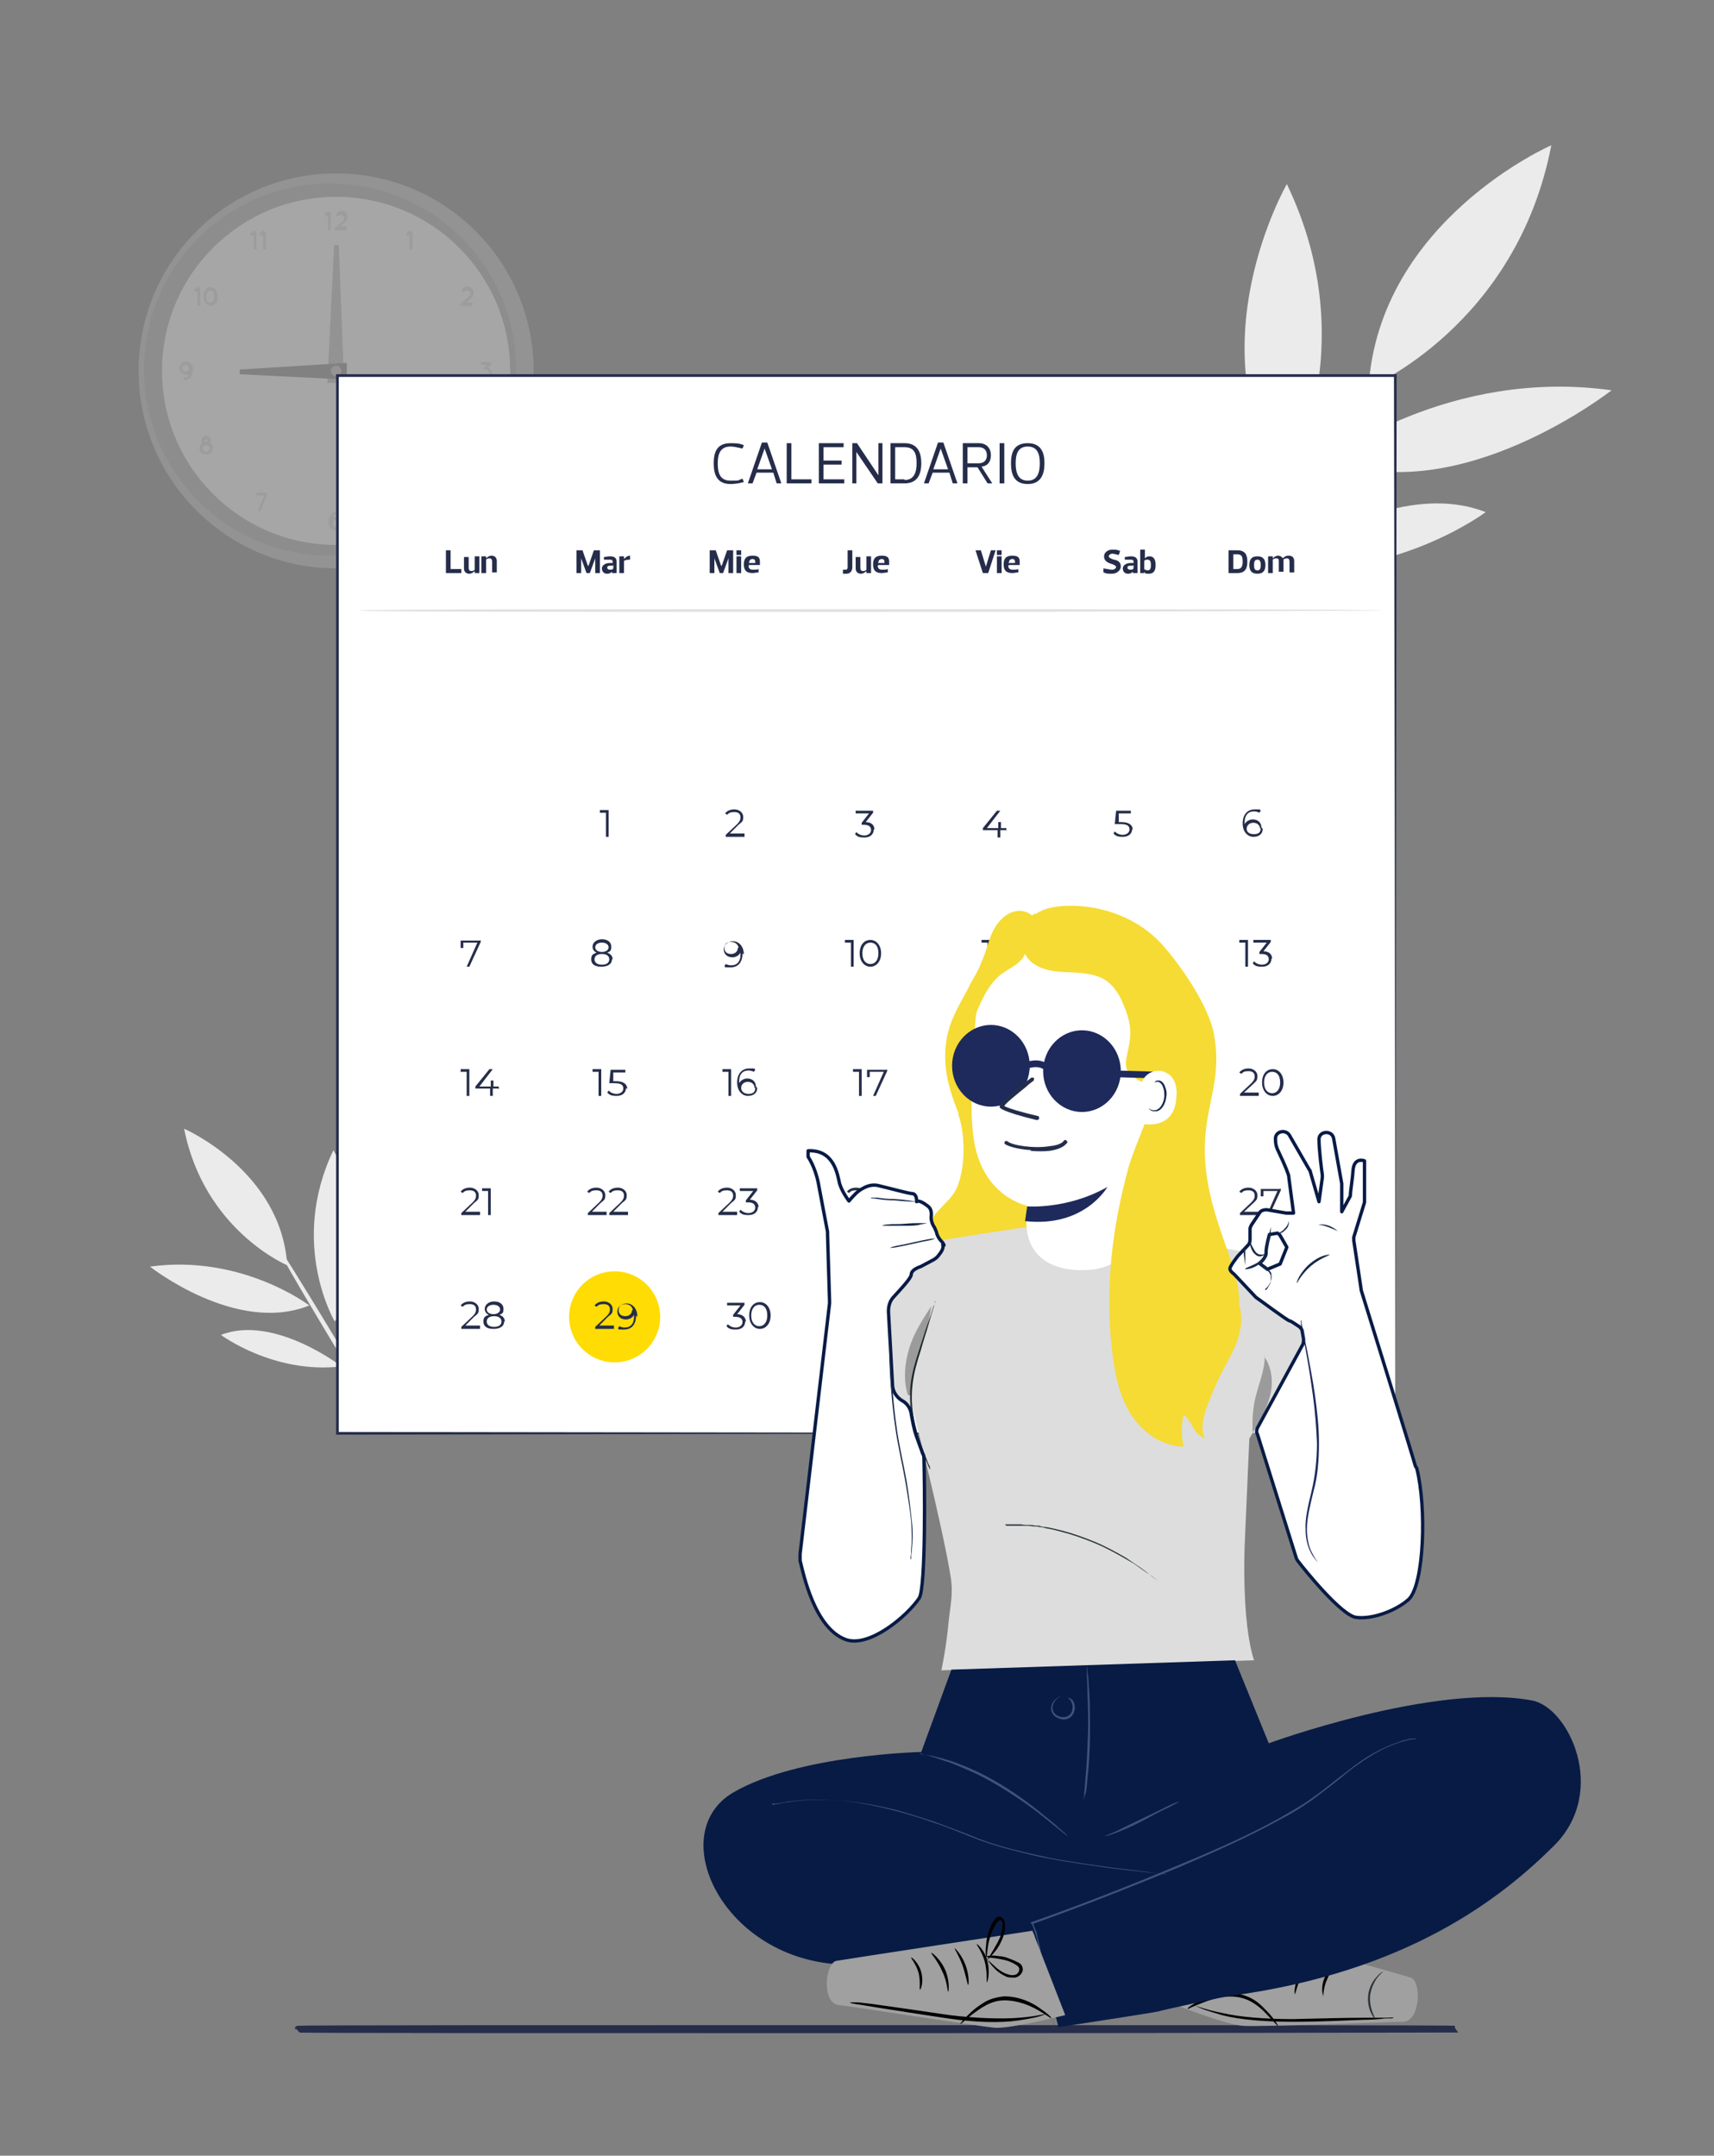 <?xml version="1.0" encoding="UTF-8"?>
<svg id="Capa_1" xmlns="http://www.w3.org/2000/svg" version="1.1" viewBox="0 0 256 322">
  <rect x="0" y="0" width="256" height="322" fill="#808080" stroke="none"/>
  <!-- Generator: Adobe Illustrator 29.3.1, SVG Export Plug-In . SVG Version: 2.1.0 Build 151)  -->
  <defs>
    <style>
      .st0 {
        fill: #273338;
      }

      .st1 {
        fill: #e0e0e0;
      }

      .st2 {
        fill: #1e2a5b;
      }

      .st3 {
        opacity: .1;
      }

      .st3, .st4 {
        isolation: isolate;
      }

      .st5 {
        fill: #252d4a;
      }

      .st6 {
        stroke: #1e2a5b;
      }

      .st6, .st7 {
        fill: none;
        stroke-miterlimit: 10;
      }

      .st8 {
        fill: #ebebeb;
      }

      .st9 {
        fill: #242e4b;
      }

      .st10 {
        fill: #f5db34;
      }

      .st11 {
        fill: #a0a0a0;
      }

      .st12 {
        mix-blend-mode: multiply;
      }

      .st13 {
        fill: #ddd;
      }

      .st7 {
        stroke: #252d4a;
      }

      .st14 {
        fill: #848484;
      }

      .st15 {
        fill: #c7c0c0;
      }

      .st16, .st17 {
        fill: #fff;
      }

      .st18 {
        fill: #3f527d;
      }

      .st17 {
        stroke: #081b45;
        stroke-linecap: round;
        stroke-linejoin: round;
        stroke-width: .5px;
      }

      .st19 {
        opacity: .3;
      }

      .st20 {
        opacity: .3;
      }

      .st21 {
        fill: #ffdc04;
      }

      .st22 {
        fill: #bfbfbf;
      }

      .st23 {
        fill: #081b45;
      }

      .st24 {
        fill: #182a4b;
      }
    </style>
  </defs>
  <g class="st4">
    <g id="Layer_1">
      <g>
        <g>
          <path class="st8" d="M240.7,58.3c-24.3-3.4-42.2,10.3-42.2,10.3,19.3,7.7,42.2-10.3,42.2-10.3Z"/>
          <path class="st8" d="M172.5,62c1.1,15,11.9,24.7,11.9,24.7,2.3-12.3-11.9-24.7-11.9-24.7Z"/>
          <path class="st8" d="M190,84.7c18,2.2,31.9-8.2,31.9-8.2-14-5.5-31.9,8.2-31.9,8.2Z"/>
          <path class="st8" d="M207.4,52.2c-.3-.2-7.3,10.9-15.6,24.8-8.3,13.9-14.8,25.2-14.5,25.4.3.2,7.3-10.9,15.6-24.8,8.3-13.9,14.8-25.2,14.5-25.4h0Z"/>
          <path class="st8" d="M231.7,21.7s-25.7,11.2-27.3,36.2c0,0,22.1-9.2,27.3-36.2Z"/>
          <path class="st8" d="M192.2,27.5s-14,24.3-.3,45.3c0,0,12.2-20.6.3-45.3Z"/>
        </g>
        <g>
          <path class="st8" d="M22.4,189.2c13.7-1.9,23.8,5.8,23.8,5.8-10.9,4.4-23.8-5.8-23.8-5.8Z"/>
          <path class="st8" d="M60.9,191.3c-.6,8.5-6.7,13.9-6.7,13.9-1.3-7,6.7-13.9,6.7-13.9Z"/>
          <path class="st8" d="M51,204.1c-10.1,1.2-18-4.7-18-4.7,7.9-3.1,18,4.7,18,4.7Z"/>
          <path class="st8" d="M41.2,185.8c.2-.1,4.1,6.2,8.8,14,4.7,7.8,8.3,14.2,8.2,14.3-.2.1-4.1-6.2-8.8-14-4.7-7.8-8.4-14.2-8.2-14.3Z"/>
          <path class="st8" d="M27.5,168.6s14.5,6.3,15.4,20.4c0,0-12.4-5.2-15.4-20.4Z"/>
          <path class="st8" d="M49.8,171.8s7.9,13.7.2,25.6c0,0-6.9-11.6-.2-25.6Z"/>
        </g>
        <g class="st20">
          <circle class="st22" cx="50.2" cy="55.4" r="29.5"/>
          <circle class="st3" cx="49.3" cy="55.2" r="27.8"/>
          <circle class="st16" cx="50.2" cy="55.4" r="26"/>
          <g>
            <polygon class="st22" points="50.6 36.6 51.4 57.2 48.9 57.2 49.9 36.6 50.6 36.6"/>
            <polygon class="st14" points="35.8 55.2 51.8 54.2 51.8 56.7 35.8 55.9 35.8 55.2"/>
            <path class="st15" d="M51,55.4c0,.5-.4.8-.8.8s-.8-.4-.8-.8.4-.8.8-.8.8.4.8.8Z"/>
          </g>
          <g>
            <g>
              <path class="st13" d="M49.4,31.8v2.4c0,.1,0,.2-.2.2s-.2,0-.2-.2v-2h-.2c0,0,0,.1-.1.1,0,0-.2,0-.2-.1,0,0,0-.2,0-.3l.5-.3h0s0,0,0,0h.2s0,0,0,0h0s0,0,0,0c0,0,0,0,0,0h0s0,0,0,0h0c0,.1,0,.1,0,.1Z"/>
              <path class="st13" d="M51.8,34.2c0,.1,0,.2-.2.2h-1.4c0,0-.1,0-.2,0,0,0,0-.2,0-.3l1.2-1.1c.1,0,.2-.2.2-.4s0-.2-.1-.3c0-.1-.2-.2-.4-.2s-.2,0-.3.1h-.1c0,.2-.2.2-.3,0,0,0,0-.2,0-.3h.1c.2-.3.4-.4.7-.4s.5.1.7.3c.2.2.2.4.2.6s-.1.5-.3.7l-.8.7h.8c.1,0,.2,0,.2.2h0Z"/>
            </g>
            <path class="st13" d="M61.6,34.7v2.4c0,.1,0,.2-.2.2s-.2,0-.2-.2v-2h-.2c0,0,0,.1-.1.1,0,0-.2,0-.2-.1,0,0,0-.2,0-.3l.5-.3h0s0,0,0,0h.2s0,0,0,0h0s0,0,0,0h0s0,0,0,0h0c0,.1,0,.1,0,.1Z"/>
            <g>
              <path class="st13" d="M38.3,34.7v2.4c0,.1,0,.2-.2.2s-.2,0-.2-.2v-2h-.2c0,0,0,.1-.1.1,0,0-.2,0-.2-.1,0,0,0-.2,0-.3l.5-.3h0s0,0,0,0h.2s0,0,0,0h0s0,0,0,0h0s0,0,0,0h0c0,.1,0,.1,0,.1Z"/>
              <path class="st13" d="M39.7,34.7v2.4c0,.1,0,.2-.2.2s-.2,0-.2-.2v-2h-.2c0,0,0,.1-.1.1,0,0-.2,0-.2-.1,0,0,0-.2,0-.3l.5-.3h0s0,0,0,0h.2s0,0,0,0h0s0,0,0,0h0s0,0,0,0h0c0,.1,0,.1,0,.1Z"/>
            </g>
            <path class="st13" d="M70.6,45.5c0,.1,0,.2-.2.2h-1.4c0,0-.1,0-.2,0,0,0,0-.2,0-.3l1.2-1.1c.1,0,.2-.2.2-.4s0-.2-.1-.3c0-.1-.2-.2-.4-.2s-.2,0-.3.1h-.1c0,.2-.2.2-.3,0,0,0,0-.2,0-.3h.1c.2-.3.4-.4.7-.4s.5.1.7.3c.2.2.2.4.2.7s-.1.5-.3.7l-.8.7h.8c.1,0,.2,0,.2.2h0Z"/>
            <g>
              <path class="st13" d="M29.9,43.1v2.4c0,.1-.1.2-.2.2s-.2,0-.2-.2v-2h-.2c0,0,0,.1-.1.1,0,0-.1,0-.2-.1,0,0,0-.2,0-.3l.5-.3h0s0,0,0,0h.2s0,0,0,0h0s0,0,0,0c0,0,0,0,0,0h0s0,0,0,0h0c0,.1,0,.1,0,.1Z"/>
              <path class="st13" d="M30.4,44.3c0-.4.1-.7.3-1s.4-.4.8-.4.6.2.7.4c.2.3.3.6.3,1s0,.7-.3,1c-.2.2-.4.4-.7.4s-.6-.2-.8-.4c-.2-.3-.3-.6-.3-1ZM32,44.3c0-.3,0-.5-.2-.7-.1-.2-.2-.2-.4-.2-.1,0-.3,0-.4.2-.1.2-.2.4-.2.7s0,.5.2.7c.1.2.3.2.4.2s.3,0,.4-.2.2-.4.2-.7Z"/>
            </g>
            <path class="st13" d="M26.8,55c0-.5.4-1,1-1s.9.4,1,.9q0,.3,0,0v.2c0,.3,0,.6-.1.8-.1.3-.3.5-.5.7-.2.1-.4.2-.6.2-.1,0-.2,0-.2-.2,0-.1,0-.2.2-.2.1,0,.3,0,.4-.1.1,0,.2-.2.2-.3,0,0,0,0,0,0-.1,0-.2,0-.4,0-.5,0-1-.4-1-1h0ZM27.2,55c0,.3.2.5.5.5s.5-.2.5-.5-.2-.5-.5-.5-.5.2-.5.5Z"/>
            <path class="st13" d="M73.2,55.1c.2.2.3.5.3.7s0,.5-.3.7c-.2.2-.4.3-.7.3s-.5,0-.7-.3c0,0,0-.2,0-.3s.2,0,.3,0c0,0,.2.2.4.2s.3,0,.4-.2c.1-.1.2-.2.2-.4s0-.3-.2-.4c0-.1-.2-.2-.4-.2s-.1,0-.2,0t0,0c0,0,0-.2,0-.3l.4-.4h-.7c-.1,0-.2,0-.2-.2s0-.2.2-.2h1.2c.1,0,.2,0,.2.2s0,0,0,.1c0,0,0,0,0,0l-.5.5c0,0,.2.1.3.2h0Z"/>
            <path class="st13" d="M70.5,67.2c0,.1,0,.2-.2.2h0v.3c0,.1,0,.2-.2.2s-.2,0-.2-.2v-.3h-1.3s0,0-.1,0c0,0-.1-.2,0-.3l1.5-1.8h0s0,0,0,0c0,0,0,0,0,0h0s0,0,0,0h.2s0,0,0,0c0,0,0,0,0,0h0s0,0,0,0h0v1.7h0c.1,0,.2,0,.2.2h0ZM69.8,66l-.8,1h.8v-1Z"/>
            <path class="st13" d="M31.8,67c0,.5-.4.9-1,.9s-1-.4-1-.9.2-.6.4-.8c0-.1-.1-.2-.1-.4,0-.4.3-.7.7-.7s.7.3.7.7,0,.3-.1.4c.3.2.4.5.4.8h0ZM31.3,67c0-.3-.2-.5-.5-.5s-.5.2-.5.5c0,.3.2.5.5.5s.5-.2.5-.5ZM30.6,65.8c0,.1.1.2.2.2s.2,0,.2-.2-.1-.2-.2-.2-.2,0-.2.2Z"/>
            <path class="st13" d="M61.8,74.7c.2.2.3.4.3.7s0,.5-.3.7c-.2.2-.5.3-.7.3h0c-.2,0-.5,0-.7-.3,0,0,0-.2,0-.3,0,0,.2,0,.3,0,0,.1.2.2.4.2s.3,0,.4-.2c0,0,.2-.2.2-.4s0-.3-.2-.4c0-.1-.2-.2-.4-.2s-.3,0-.4.2c0,0-.2,0-.3,0,0,0,0,0,0,0h0c0-.1.1-1.2.1-1.2,0,0,0-.1,0-.2h0s0,0,0,0h1.2c.1,0,.2,0,.2.2s0,.2-.2.2h-1v.4s.1,0,.2,0c.2,0,.5,0,.7.3h0Z"/>
            <path class="st13" d="M39.9,73.9l-1,2.4c0,0-.1.1-.2.1s0,0,0,0c-.1,0-.2-.2-.1-.3l.9-2.1h-1c-.1,0-.2,0-.2-.2s0-.2.2-.2h1.4s0,0,0,0h0s0,0,0,0c0,0,0,0,0,0,0,0,0,0,0,0h0s0,0,0,0h0c0,.1,0,.2,0,.2h0Z"/>
            <path class="st13" d="M51.1,78.2c0,.5-.4,1-1,1s-.9-.4-1-.9q0-.3,0,0v-.2c0-.3,0-.6.1-.8s.3-.5.5-.7c.2-.1.4-.2.6-.2.1,0,.2,0,.2.2,0,.1,0,.2-.2.2-.2,0-.3,0-.4.1,0,0-.2.2-.2.3,0,0,0,0,0,0,.1,0,.2,0,.4,0,.5,0,1,.4,1,1h0ZM50.7,78.2c0-.3-.2-.5-.5-.5s-.5.2-.5.5.2.5.5.5.5-.2.5-.5Z"/>
          </g>
        </g>
        <g>
          <g>
            <g>
              <rect class="st16" x="50.4" y="56.1" width="158" height="158"/>
              <path class="st5" d="M208.4,214.1c0-1.4,0-63.3-.2-158l.2.2c-45.9,0-100.2,0-158,0h0l.2-.2c0,57.9,0,112.1,0,158l-.2-.2c94.8.1,156.7.2,158,.2-1.4,0-63.3,0-158,.2h-.2v-.2c0-45.9,0-100.2,0-158v-.2h.2c57.9,0,112.1,0,158,0h.2v.2c-.1,94.7-.2,156.7-.2,158Z"/>
            </g>
            <circle class="st21" cx="91.8" cy="196.7" r="6.8"/>
            <path class="st1" d="M206.4,91.2c0,0-34.2.2-76.4.2s-76.4,0-76.4-.2,34.2-.2,76.4-.2,76.4,0,76.4.2Z"/>
            <path class="st5" d="M90.9,121v4h-.4v-3.6h-.9v-.4h1.4Z"/>
            <path class="st5" d="M111.2,124.6v.4h-2.8v-.3l1.7-1.6c.4-.4.5-.7.5-1,0-.5-.3-.8-.9-.8s-.8.1-1.1.4l-.3-.2c.3-.4.8-.6,1.4-.6s1.3.4,1.3,1.1-.1.7-.7,1.2l-1.3,1.3h2.2,0Z"/>
            <path class="st5" d="M130.5,123.9c0,.7-.5,1.2-1.4,1.2s-1.1-.2-1.4-.5l.2-.3c.3.3.7.5,1.2.5s1-.3,1-.8-.3-.8-1.1-.8h-.3v-.3l1.1-1.4h-2v-.4h2.6v.3l-1.1,1.4c.9,0,1.3.5,1.3,1.1h0Z"/>
            <path class="st5" d="M150.2,124h-.8v1.1h-.4v-1.1h-2.2v-.3l2.1-2.6h.5l-2,2.6h1.7v-.9h.4v.9h.8v.4h0Z"/>
            <path class="st5" d="M71.8,140.4v.3l-1.7,3.7h-.4l1.6-3.6h-2.1v.8h-.4v-1.1h2.9,0Z"/>
            <path class="st5" d="M91.4,143.3c0,.7-.6,1.1-1.6,1.1s-1.5-.4-1.5-1.1.3-.8.8-1c-.4-.2-.6-.5-.6-.9,0-.6.6-1.1,1.4-1.1s1.4.4,1.4,1.1-.2.7-.6.9c.5.2.8.5.8,1h0ZM91,143.3c0-.5-.4-.8-1.1-.8s-1.1.3-1.1.8.4.8,1.1.8,1.1-.3,1.1-.8ZM89.9,142.2c.6,0,1-.3,1-.7s-.4-.7-1-.7-1,.3-1,.7.4.7,1,.7h0Z"/>
            <path class="st5" d="M110.9,142.4c0,1.4-.7,2.1-1.8,2.1s-.7,0-.9-.2l.2-.3c.2.1.5.2.8.2.9,0,1.4-.6,1.4-1.6s0-.2,0-.3c-.2.4-.7.7-1.2.7-.8,0-1.3-.5-1.3-1.2s.6-1.2,1.4-1.2,1.6.7,1.6,2h0ZM110.3,141.6c0-.4-.4-.9-1.1-.9s-1,.3-1,.9.4.9,1,.9,1-.4,1-.9Z"/>
            <g>
              <path class="st5" d="M127.5,140.4v4h-.4v-3.6h-.9v-.4h1.4Z"/>
              <path class="st5" d="M128.4,142.4c0-1.3.7-2,1.6-2s1.6.8,1.6,2-.7,2-1.6,2-1.6-.8-1.6-2ZM131.2,142.4c0-1.1-.5-1.6-1.2-1.6s-1.2.6-1.2,1.6.5,1.6,1.2,1.6,1.2-.6,1.2-1.6Z"/>
            </g>
            <g>
              <path class="st5" d="M147.9,140.4v4h-.4v-3.6h-.9v-.4h1.4Z"/>
              <path class="st5" d="M149.9,140.4v4h-.4v-3.6h-.9v-.4h1.4Z"/>
            </g>
            <g>
              <path class="st5" d="M166.8,140.4v4h-.4v-3.6h-.9v-.4h1.4Z"/>
              <path class="st5" d="M170.5,144v.4h-2.8v-.3l1.7-1.6c.4-.4.5-.7.5-1,0-.5-.3-.8-.9-.8s-.8.1-1.1.4l-.3-.2c.3-.4.8-.6,1.4-.6s1.3.4,1.3,1.1-.1.7-.6,1.2l-1.4,1.3h2.2,0Z"/>
            </g>
            <g>
              <path class="st5" d="M186.4,140.4v4h-.4v-3.6h-.9v-.4h1.4Z"/>
              <path class="st5" d="M189.9,143.2c0,.7-.5,1.2-1.4,1.2s-1.1-.2-1.4-.5l.2-.3c.3.3.7.5,1.2.5s1-.3,1-.8-.3-.8-1.1-.8h-.3v-.3l1.1-1.4h-2v-.4h2.6v.3l-1.1,1.4c.9,0,1.3.5,1.3,1.1h0Z"/>
            </g>
            <g>
              <path class="st5" d="M70.1,159.7v4h-.4v-3.6h-.9v-.4h1.4Z"/>
              <path class="st5" d="M74.4,162.6h-.8v1.1h-.4v-1.1h-2.2v-.3l2.1-2.6h.5l-2,2.6h1.7v-.9h.4v.9h.8v.4h0Z"/>
            </g>
            <g>
              <path class="st5" d="M89.8,159.7v4h-.4v-3.6h-.9v-.4h1.4Z"/>
              <path class="st5" d="M93.5,162.5c0,.7-.5,1.2-1.4,1.2s-1.1-.2-1.4-.5l.2-.3c.3.3.7.5,1.2.5s1-.3,1-.8-.3-.8-1.3-.8h-.8l.2-2h2.2v.4h-1.8v1.3c-.1,0,.4,0,.4,0,1.2,0,1.7.5,1.7,1.2h0Z"/>
            </g>
            <g>
              <path class="st5" d="M109.2,159.7v4h-.4v-3.6h-.9v-.4h1.4Z"/>
              <path class="st5" d="M113.1,162.5c0,.8-.6,1.2-1.4,1.2s-1.6-.7-1.6-2,.7-2.1,1.8-2.1.7,0,.9.2l-.2.3c-.2-.1-.5-.2-.8-.2-.9,0-1.4.6-1.4,1.6s0,.2,0,.3c.2-.4.7-.7,1.2-.7.8,0,1.3.5,1.3,1.2h0ZM112.7,162.5c0-.5-.4-.9-1-.9s-1,.4-1,.9.4.9,1.1.9,1-.3,1-.9h0Z"/>
            </g>
            <g>
              <path class="st5" d="M128.7,159.7v4h-.4v-3.6h-.9v-.4h1.4Z"/>
              <path class="st5" d="M132.5,159.7v.3l-1.7,3.7h-.4l1.6-3.6h-2.1v.8h-.4v-1.1h2.9,0Z"/>
            </g>
            <g>
              <path class="st5" d="M148.1,159.7v4h-.4v-3.6h-.9v-.4h1.4Z"/>
              <path class="st5" d="M152.1,162.6c0,.7-.6,1.1-1.6,1.1s-1.5-.4-1.5-1.1.3-.8.8-1c-.4-.2-.6-.5-.6-.9,0-.6.6-1.1,1.4-1.1s1.4.4,1.4,1.1-.2.7-.6.9c.5.2.8.5.8,1h0ZM151.6,162.6c0-.5-.4-.8-1.1-.8s-1.1.3-1.1.8.4.8,1.1.8,1.1-.3,1.1-.8ZM150.5,161.4c.6,0,1-.3,1-.7s-.4-.7-1-.7-1,.3-1,.7.4.7,1,.7h0Z"/>
            </g>
            <g>
              <path class="st5" d="M167.6,159.7v4h-.4v-3.6h-.9v-.4h1.4Z"/>
              <path class="st5" d="M171.4,161.6c0,1.4-.7,2.1-1.8,2.1s-.7,0-.9-.2l.2-.3c.2.1.5.2.8.2.9,0,1.4-.6,1.4-1.6s0-.2,0-.3c-.2.4-.7.7-1.2.7-.8,0-1.3-.5-1.3-1.2s.6-1.2,1.4-1.2,1.6.7,1.6,2h0ZM170.9,160.9c0-.4-.4-.9-1.1-.9s-1,.3-1,.9.4.9,1,.9,1-.4,1-.9Z"/>
            </g>
            <g>
              <path class="st5" d="M188,163.3v.4h-2.8v-.3l1.7-1.6c.4-.4.5-.7.5-1,0-.5-.3-.8-.9-.8s-.8.1-1.1.4l-.3-.2c.3-.4.8-.6,1.4-.6s1.3.4,1.3,1.1-.1.7-.6,1.2l-1.4,1.3h2.2,0Z"/>
              <path class="st5" d="M188.5,161.7c0-1.3.7-2,1.6-2s1.6.8,1.6,2-.7,2-1.6,2-1.6-.8-1.6-2ZM191.2,161.7c0-1.1-.5-1.6-1.2-1.6s-1.2.6-1.2,1.6.5,1.6,1.2,1.6,1.2-.6,1.2-1.6Z"/>
            </g>
            <g>
              <path class="st5" d="M71.7,181.1v.4h-2.8v-.3l1.7-1.6c.4-.4.5-.7.5-1,0-.5-.3-.8-.9-.8s-.8.1-1.1.4l-.3-.2c.3-.4.8-.6,1.4-.6s1.3.4,1.3,1.1-.1.7-.7,1.2l-1.3,1.3h2.2,0Z"/>
              <path class="st5" d="M73.3,177.5v4h-.4v-3.6h-.9v-.4h1.4Z"/>
            </g>
            <g>
              <path class="st5" d="M90.6,181.1v.4h-2.8v-.3l1.7-1.6c.4-.4.5-.7.5-1,0-.5-.3-.8-.9-.8s-.8.1-1.1.4l-.3-.2c.3-.4.8-.6,1.4-.6s1.3.4,1.3,1.1-.1.7-.7,1.2l-1.3,1.3h2.2,0Z"/>
              <path class="st5" d="M93.8,181.1v.4h-2.8v-.3l1.7-1.6c.4-.4.5-.7.5-1,0-.5-.3-.8-.9-.8s-.8.1-1.1.4l-.3-.2c.3-.4.8-.6,1.4-.6s1.3.4,1.3,1.1-.1.7-.7,1.2l-1.3,1.3h2.2,0Z"/>
            </g>
            <g>
              <path class="st5" d="M110.1,181.1v.4h-2.8v-.3l1.7-1.6c.4-.4.5-.7.5-1,0-.5-.3-.8-.9-.8s-.8.1-1.1.4l-.3-.2c.3-.4.8-.6,1.4-.6s1.3.4,1.3,1.1-.1.7-.7,1.2l-1.3,1.3h2.2,0Z"/>
              <path class="st5" d="M113.2,180.3c0,.7-.5,1.2-1.4,1.2s-1.1-.2-1.4-.5l.2-.3c.3.3.7.5,1.2.5s1-.3,1-.8-.3-.8-1.1-.8h-.3v-.3l1.1-1.4h-2v-.4h2.6v.3l-1.1,1.4c.8,0,1.3.5,1.3,1.1h0Z"/>
            </g>
            <g>
              <path class="st5" d="M129.4,181.1v.4h-2.8v-.3l1.7-1.6c.4-.4.5-.7.5-1,0-.5-.3-.8-.9-.8s-.8.1-1.1.4l-.3-.2c.3-.4.8-.6,1.4-.6s1.3.4,1.3,1.1-.1.7-.6,1.2l-1.3,1.3h2.2,0Z"/>
              <path class="st5" d="M133.1,180.4h-.8v1.1h-.4v-1.1h-2.2v-.3l2.1-2.6h.5l-2,2.6h1.7v-.9h.4v.9h.8v.4h0Z"/>
            </g>
            <g>
              <path class="st5" d="M149.1,181.1v.4h-2.8v-.3l1.7-1.6c.4-.4.5-.7.5-1,0-.5-.3-.8-.9-.8s-.8.1-1.1.4l-.3-.2c.3-.4.8-.6,1.4-.6s1.3.4,1.3,1.1-.1.7-.6,1.2l-1.4,1.3h2.2,0Z"/>
              <path class="st5" d="M152.3,180.3c0,.7-.5,1.2-1.4,1.2s-1.1-.2-1.4-.5l.2-.3c.3.3.7.5,1.2.5s1-.3,1-.8-.3-.8-1.3-.8h-.9l.2-2h2.2v.4h-1.8v1.3c-.1,0,.4,0,.4,0,1.2,0,1.7.5,1.7,1.2h0Z"/>
            </g>
            <g>
              <path class="st5" d="M168.4,181.1v.4h-2.8v-.3l1.7-1.6c.4-.4.5-.7.5-1,0-.5-.3-.8-.9-.8s-.8.1-1.1.4l-.3-.2c.3-.4.8-.6,1.4-.6s1.3.4,1.3,1.1-.1.7-.6,1.2l-1.4,1.3h2.2,0Z"/>
              <path class="st5" d="M171.9,180.3c0,.8-.6,1.2-1.4,1.2s-1.6-.7-1.6-2,.7-2.1,1.8-2.1.7,0,.9.2l-.2.3c-.2-.1-.5-.2-.8-.2-.9,0-1.4.6-1.4,1.6s0,.2,0,.3c.2-.4.7-.7,1.2-.7.8,0,1.3.5,1.3,1.2h0ZM171.5,180.3c0-.5-.4-.9-1-.9s-1,.4-1,.9.4.9,1.1.9,1-.3,1-.9h0Z"/>
            </g>
            <g>
              <path class="st5" d="M188,181.1v.4h-2.8v-.3l1.7-1.6c.4-.4.5-.7.5-1,0-.5-.3-.8-.9-.8s-.8.1-1.1.4l-.3-.2c.3-.4.8-.6,1.4-.6s1.3.4,1.3,1.1-.1.7-.6,1.2l-1.4,1.3h2.2,0Z"/>
              <path class="st5" d="M191.3,177.5v.3l-1.7,3.7h-.4l1.6-3.6h-2.1v.8h-.4v-1.1h2.9,0Z"/>
            </g>
            <g>
              <path class="st5" d="M71.7,198.1v.4h-2.8v-.3l1.7-1.6c.4-.4.5-.7.5-1,0-.5-.3-.8-.9-.8s-.8.1-1.1.4l-.3-.2c.3-.4.8-.6,1.4-.6s1.3.4,1.3,1.1-.1.7-.7,1.2l-1.3,1.3h2.2,0Z"/>
              <path class="st5" d="M75.3,197.4c0,.7-.6,1.1-1.6,1.1s-1.5-.4-1.5-1.1.3-.8.8-1c-.4-.2-.6-.5-.6-.9,0-.6.6-1.1,1.4-1.1s1.4.4,1.4,1.1-.2.7-.6.9c.5.2.8.5.8,1h0ZM74.9,197.4c0-.5-.4-.8-1.1-.8s-1.1.3-1.1.8.4.8,1.1.8,1.1-.3,1.1-.8ZM73.7,196.3c.6,0,1-.3,1-.7s-.4-.7-1-.7-1,.3-1,.7.4.7,1,.7h0Z"/>
            </g>
            <g>
              <path class="st5" d="M91.7,198.1v.4h-2.8v-.3l1.7-1.6c.4-.4.5-.7.5-1,0-.5-.3-.8-.9-.8s-.8.1-1.1.4l-.3-.2c.3-.4.8-.6,1.4-.6s1.3.4,1.3,1.1-.1.7-.7,1.2l-1.3,1.3h2.2,0Z"/>
              <path class="st5" d="M95,196.5c0,1.4-.7,2.1-1.8,2.1s-.7,0-.9-.2l.2-.3c.2.1.5.2.8.2.9,0,1.4-.6,1.4-1.6s0-.2,0-.3c-.2.4-.7.7-1.2.7-.8,0-1.3-.5-1.3-1.2s.6-1.2,1.4-1.2,1.6.7,1.6,2h0ZM94.5,195.7c0-.4-.4-.9-1.1-.9s-1,.3-1,.9.4.9,1,.9,1-.4,1-.9h0Z"/>
            </g>
            <g>
              <path class="st5" d="M111.3,197.4c0,.7-.5,1.2-1.4,1.2s-1.1-.2-1.4-.5l.2-.3c.3.3.7.5,1.2.5s1-.3,1-.8-.3-.8-1.1-.8h-.3v-.3l1.1-1.4h-2v-.4h2.6v.3l-1.1,1.4c.8,0,1.3.5,1.3,1.1h0Z"/>
              <path class="st5" d="M111.9,196.5c0-1.3.7-2,1.6-2s1.6.8,1.6,2-.7,2-1.6,2-1.6-.8-1.6-2ZM114.6,196.5c0-1.1-.5-1.6-1.2-1.6s-1.2.6-1.2,1.6.5,1.6,1.2,1.6,1.2-.6,1.2-1.6Z"/>
            </g>
            <g>
              <path class="st5" d="M132,197.4c0,.7-.5,1.2-1.4,1.2s-1.1-.2-1.4-.5l.2-.3c.3.3.7.5,1.2.5s1-.3,1-.8-.3-.8-1.1-.8h-.3v-.3l1.1-1.4h-2v-.4h2.6v.3l-1.1,1.4c.9,0,1.3.5,1.3,1.1h0Z"/>
              <path class="st5" d="M133.7,194.5v4h-.4v-3.6h-.9v-.4h1.4Z"/>
            </g>
            <path class="st5" d="M169.1,123.8c0,.7-.5,1.2-1.4,1.2s-1.1-.2-1.4-.5l.2-.3c.3.3.7.5,1.2.5s1-.3,1-.8-.3-.8-1.3-.8h-.9l.2-2h2.2v.4h-1.8v1.3c-.1,0,.4,0,.4,0,1.2,0,1.7.5,1.7,1.2h0Z"/>
            <path class="st5" d="M188.6,123.8c0,.8-.6,1.2-1.4,1.2s-1.6-.7-1.6-2,.7-2.1,1.8-2.1.7,0,.9.2l-.2.3c-.2-.1-.5-.2-.8-.2-.9,0-1.4.6-1.4,1.6s0,.2,0,.3c.2-.4.7-.7,1.2-.7.8,0,1.3.5,1.3,1.2h0ZM188.2,123.8c0-.5-.4-.9-1-.9s-1,.4-1,.9.4.8,1.1.8,1-.3,1-.9h0Z"/>
            <g class="st4">
              <g class="st4">
                <path class="st5" d="M67.3,82.2v2.8h1.6v.6h-2.3v-3.4h.7Z"/>
                <path class="st5" d="M70.9,83.1h.7v2.5h-.7v-.3h0c-.2.2-.5.4-.8.4-.5,0-.8-.3-.8-.8v-1.7h.7v1.6c0,.3.1.5.4.5s.4-.1.5-.2v-1.8Z"/>
                <path class="st5" d="M72.6,85.6h-.7v-2.5h.7v.3h0c.2-.2.5-.4.8-.4.5,0,.8.3.8.8v1.7h-.7v-1.6c0-.3-.1-.5-.4-.5s-.4.1-.5.2v1.8Z"/>
              </g>
            </g>
            <g class="st4">
              <g class="st4">
                <path class="st5" d="M87.9,84.5h0l.8-2.3h.9v3.4h-.7v-2.2h0l-.8,2.2h-.5l-.8-2.2h0v2.2h-.7v-3.4h.9l.8,2.3Z"/>
                <path class="st5" d="M90.2,83.7v-.5c.3,0,.6-.1.9-.1.6,0,1,.2,1,.8v1.7h-.7v-.2h0c-.2.2-.4.3-.7.3-.5,0-.8-.3-.8-.8s.6-.8,1.1-.8h.5v-.2c0-.3-.2-.3-.5-.3s-.4,0-.8,0ZM91.5,84.5h-.4c-.3,0-.4.1-.4.3s.2.3.4.3.4,0,.5-.2v-.5Z"/>
                <path class="st5" d="M93.2,85.6h-.7v-2.5h.7v.4h0c.2-.2.5-.5.9-.5v.6c-.3,0-.7,0-.9.2v1.7Z"/>
              </g>
            </g>
            <g class="st4">
              <g class="st4">
                <path class="st5" d="M107.8,84.5h0l.8-2.3h.9v3.4h-.7v-2.2h0l-.8,2.2h-.5l-.8-2.2h0v2.2h-.7v-3.4h.9l.8,2.3Z"/>
                <path class="st5" d="M110.7,82.2v.7h-.7v-.7h.7ZM110.7,83.1v2.5h-.7v-2.5h.7Z"/>
                <path class="st5" d="M111.8,84.5c0,.4.2.6.7.6s.5,0,.8-.1v.5c-.3,0-.6.1-.9.1-1,0-1.3-.5-1.3-1.3s.3-1.3,1.3-1.3,1.1.4,1.1,1c0,.1,0,.2,0,.4h-1.6ZM111.8,84.1h1c0,0,0-.1,0-.2,0-.2-.1-.4-.4-.4s-.5.2-.5.5Z"/>
              </g>
            </g>
            <g class="st4">
              <g class="st4">
                <path class="st5" d="M127.3,84.7c0,.7-.4,1-.9,1s-.4,0-.5,0v-.6c.2,0,.2,0,.3,0,.2,0,.4,0,.4-.4v-2.5h.7v2.5Z"/>
                <path class="st5" d="M129.4,83.1h.7v2.5h-.7v-.3h0c-.2.2-.5.4-.8.4-.5,0-.8-.3-.8-.8v-1.7h.7v1.6c0,.3.1.5.4.5s.4-.1.5-.2v-1.8Z"/>
                <path class="st5" d="M131.1,84.5c0,.4.2.6.7.6s.5,0,.8-.1v.5c-.3,0-.6.1-.9.1-1,0-1.3-.5-1.3-1.3s.3-1.3,1.3-1.3,1.1.4,1.1,1c0,.1,0,.2,0,.4h-1.6ZM131.1,84.1h1c0,0,0-.1,0-.2,0-.2-.1-.4-.4-.4s-.5.2-.5.5Z"/>
              </g>
            </g>
            <g class="st4">
              <g class="st4">
                <path class="st5" d="M147.2,84.8l.8-2.6h.7l-1.1,3.4h-.8l-1.1-3.4h.8l.8,2.6h0Z"/>
              </g>
              <g class="st4">
                <path class="st5" d="M149.6,82.2v.7h-.7v-.7h.7ZM149.6,83.1v2.5h-.7v-2.5h.7Z"/>
                <path class="st5" d="M150.6,84.5c0,.4.2.6.7.6s.5,0,.8-.1v.5c-.3,0-.6.1-.9.1-1,0-1.3-.5-1.3-1.3s.3-1.3,1.3-1.3,1.1.4,1.1,1c0,.1,0,.2,0,.4h-1.6ZM150.6,84.1h1c0,0,0-.1,0-.2,0-.2-.1-.4-.4-.4s-.5.2-.5.5Z"/>
              </g>
            </g>
            <g class="st4">
              <g class="st4">
                <path class="st5" d="M164.8,85.5v-.6c.7.1,1,.2,1.3.2s.6-.2.6-.4-.4-.4-.8-.5c-.6-.2-1-.5-1-1.1s.6-1,1.2-1,.7,0,1.2.2l-.2.6c-.5-.1-.8-.2-1-.2s-.5.2-.5.4.4.4.8.5c.6.1,1,.4,1,1s-.6,1.1-1.3,1.1-.8,0-1.3-.2Z"/>
                <path class="st5" d="M168,83.7v-.5c.3,0,.6-.1.9-.1.6,0,1,.2,1,.8v1.7h-.7v-.2h0c-.2.2-.4.3-.7.3-.5,0-.8-.3-.8-.8s.6-.8,1.1-.8h.5v-.2c0-.3-.2-.3-.5-.3s-.4,0-.8,0ZM169.2,84.5h-.4c-.3,0-.4.1-.4.3s.2.3.4.3.4,0,.5-.2v-.5Z"/>
                <path class="st5" d="M171,83.4h0c.2-.2.4-.3.7-.3.7,0,.9.6.9,1.3s-.2,1.3-1,1.3-.5-.1-.7-.3h0v.2h-.6v-3.5h.7v1.3ZM171.4,83.6c-.2,0-.4,0-.5.2v1.2c0,0,.2.2.5.2.4,0,.5-.3.5-.8s-.1-.8-.5-.8Z"/>
              </g>
            </g>
            <g class="st4">
              <g class="st4">
                <path class="st5" d="M183.5,85.6v-3.4h1.3c1.2,0,1.5.7,1.5,1.7s-.3,1.7-1.5,1.7h-1.3ZM184.8,85c.6,0,.8-.4.8-1.1s-.1-1.1-.8-1.1h-.6v2.2h.6Z"/>
                <path class="st5" d="M186.6,84.4c0-.8.3-1.3,1.2-1.3s1.2.5,1.2,1.3-.3,1.3-1.2,1.3-1.2-.5-1.2-1.3ZM187.3,84.4c0,.5.1.8.5.8s.5-.3.5-.8-.1-.8-.5-.8-.5.3-.5.8Z"/>
                <path class="st5" d="M190.1,85.6h-.7v-2.5h.7v.3h0c.2-.2.5-.4.8-.4s.6.2.7.4c.3-.3.5-.4.9-.4.5,0,.8.3.8.8v1.7h-.7v-1.6c0-.3-.1-.5-.4-.5s-.4.1-.5.2c0,0,0,.2,0,.3v1.5h-.7v-1.6c0-.3-.1-.4-.4-.4s-.4.1-.5.2v1.8Z"/>
              </g>
            </g>
            <g class="st4">
              <g class="st4">
                <path class="st5" d="M109.1,66.2c.7,0,1.3,0,2,.3l-.2.5c-.9-.2-1.3-.3-1.8-.3-1.5,0-1.9,1.1-1.9,2.5s.3,2.6,1.9,2.6.9,0,1.8-.3l.2.5c-.7.2-1.4.3-2,.3-2,0-2.5-1.4-2.5-3.1s.5-3,2.5-3Z"/>
              </g>
              <g class="st4">
                <path class="st5" d="M115.5,70.6h-2.5l-.6,1.6h-.7l2.1-6.1h.8l2.1,6.1h-.7l-.5-1.6ZM114.2,67l-1.1,3.1h2.2l-1.1-3.1h0Z"/>
              </g>
              <g class="st4">
                <path class="st5" d="M118.2,66.2v5.4h3v.6h-3.7v-6h.7Z"/>
                <path class="st5" d="M126.1,66.8h-3.1v2h2.7v.6h-2.7v2.2h3.1v.6h-3.8v-6h3.7v.6Z"/>
                <path class="st5" d="M127.3,72.2v-6h.7l3.2,4.8h0v-4.8h.6v6h-.7l-3.2-4.7h0v4.7h-.6Z"/>
              </g>
              <g class="st4">
                <path class="st5" d="M133,72.2v-6h2.1c1.9,0,2.5,1.3,2.5,3s-.6,3-2.5,3h-2.1ZM135.1,71.7c1.4,0,1.8-1.1,1.8-2.5s-.3-2.4-1.8-2.4h-1.4v4.8h1.4Z"/>
              </g>
              <g class="st4">
                <path class="st5" d="M141.8,70.6h-2.5l-.6,1.6h-.7l2.1-6.1h.8l2.1,6.1h-.7l-.5-1.6ZM140.5,67l-1.1,3.1h2.2l-1.1-3.1h0Z"/>
              </g>
              <g class="st4">
                <path class="st5" d="M147.5,72.2l-1.5-2.4h-1.5v2.4h-.7v-6h2.4c1.2,0,1.8.8,1.8,1.8s-.5,1.6-1.4,1.7l1.6,2.5h-.8ZM144.5,69.2h1.7c.7,0,1.2-.4,1.2-1.2s-.5-1.2-1.2-1.2h-1.7v2.4Z"/>
              </g>
              <g class="st4">
                <path class="st5" d="M149.3,72.2v-6h.7v6h-.7Z"/>
              </g>
              <g class="st4">
                <path class="st5" d="M151,69.2c0-1.7.5-3,2.5-3s2.5,1.4,2.5,3-.5,3.1-2.5,3.1-2.5-1.4-2.5-3.1ZM151.7,69.2c0,1.3.3,2.6,1.8,2.6s1.8-1.3,1.8-2.6-.3-2.5-1.8-2.5-1.8,1.2-1.8,2.5Z"/>
              </g>
            </g>
          </g>
          <path class="st7" d="M217.3,303.1c0,0-38.7.1-86.4.1s-86.4,0-86.4-.1,38.7-.1,86.4-.1,86.4,0,86.4.1Z"/>
        </g>
      </g>
      <g>
        <g>
          <path class="st10" d="M143.1,166.4c1.2,3.1,1.2,9.6-.9,12.2-1.1,1.4-2.6,2.5-3.3,4-1,2.1-.6,4.6.7,6.6s3.3,3.2,5.4,4.2c2.3,1.1,5.2,1.6,7.4.3,1.7-1,2.5-2.9,3.1-4.8,1.5-5.3.9-10.9-.6-16.2s-4.1-10.2-6.6-15"/>
          <g>
            <path class="st13" d="M136.2,210.1l-11.1-6.8s8.4-16.3,9.7-16.9c1.3-.6,18.4-3.1,18.4-3.1,5.2,8.2,11.7,6.1,18.2.7.6.1,10.9,2.5,13.6,2.8,2.7.4,10.4,12.7,10.4,12.7l-8.8,15.4-.7,15.9s-.5,11.4,1.4,17.2l-46.7,1.5s.7-3.1,1.1-7.4c.2-2,.7-4,.3-6.5-1.3-8.1-5.8-25.6-5.8-25.6h0Z"/>
            <path class="st0" d="M139.7,194.3s0,0-.1.2c0,.2-.1.4-.2.7-.2.7-.5,1.6-.9,2.7-.4,1.1-.8,2.5-1.3,4-.5,1.5-1,3.2-1.2,5-.2,1.8,0,3.6.2,5.1.3,1.6.8,2.9,1.2,4,.4,1.1.8,2,1.1,2.6.1.3.2.5.3.7,0,.2.1.2.1.2,0,0,0,0,0-.3,0-.2-.2-.4-.3-.7-.2-.6-.6-1.5-1-2.6-.4-1.1-.8-2.5-1.1-4-.3-1.5-.4-3.3-.2-5.1.2-1.8.7-3.5,1.2-5,.4-1.5.9-2.9,1.2-4,.3-1.1.6-2,.8-2.7,0-.3.1-.5.2-.7,0-.2,0-.3,0-.3h0Z"/>
            <g class="st19">
              <path d="M135.6,208.4c-.7-2.2-.5-4.7.2-7s2-4.3,3.3-6.3c-.6,4.5-2.7,8.7-3.1,13.3"/>
            </g>
            <path class="st0" d="M150.3,227.9s.1,0,.3,0,.5,0,.8,0h.6c.2,0,.4,0,.7,0,.5,0,1,0,1.6.1.3,0,.6,0,1,.1.3,0,.7.1,1,.2.7.1,1.5.3,2.2.5,1.6.4,3.3,1,5,1.7,1.7.7,3.3,1.6,4.7,2.4.7.4,1.4.8,1.9,1.2.6.4,1.1.8,1.6,1.1.5.4.9.7,1.3,1,.4.3.7.6,1,.8.2.2.5.4.6.5.1.1.2.2.2.2,0,0,0,0-.2-.2-.1-.1-.4-.3-.6-.5-.3-.2-.6-.5-1-.8-.4-.3-.8-.7-1.3-1-.5-.4-1-.8-1.6-1.2-.6-.4-1.2-.8-1.9-1.3-1.4-.8-3-1.7-4.7-2.4-1.7-.7-3.4-1.3-5-1.7-.8-.2-1.6-.4-2.3-.5-.4,0-.7-.1-1-.2-.3,0-.7,0-1-.1-.6,0-1.2,0-1.7-.1-.2,0-.5,0-.7,0s-.4,0-.6,0c-.3,0-.6,0-.8,0-.2,0-.3,0-.3,0h0Z"/>
            <g class="st19">
              <path d="M188.8,202.6c1.2,1.7,1.4,3.9.9,5.9s-1.6,3.8-2.6,5.6c-.1-1.8,0-3.6.4-5.3.5-2.1,1.4-4.1,1.4-6.2"/>
            </g>
          </g>
          <g>
            <path class="st10" d="M155,138.4c0-1.5-1.8-2.6-3.2-2.3-1.5.2-2.7,1.5-3.4,2.8s-1,2.9-1.6,4.3c-1.4,3.8-4.2,7.1-5.2,11-.7,2.8-.5,5.7.3,8.5s2,5.4,3.4,7.9c.8,1.5,1.7,3.1,2.2,4.7.5,1.6.7,3.5.1,5.1,0,.2-.2.5,0,.7.1.3.6.3,1,.2,1.8-.4,2.9-2.2,3.2-3.9s-.2-3.6-.8-5.3c-.6-1.7-1.5-3.3-1.9-5.1-1-3.8-.3-7.8-.1-11.8.1-2.2,0-4.5.5-6.6s1.5-4.3,3.3-5.6c.7-.5,1.5-.8,2.1-1.4.6-.6.9-1.7.4-2.3"/>
            <g>
              <path class="st16" d="M153.4,182.4s0-2.3,0-2.3c0,0-6.8-1.3-8-10.2-.6-4.4-.2-11.7.3-17.6.5-5.3,4.2-11.8,9.5-11.1l16.6,4.6c1.6.2,2.1,1.6,2.1,3.2v.8c.1,0-1.3,25.5-1.3,25.5l-.5,4.3c-.2,4.9-4.5,10-9.7,10.1h0c-5,.3-9.1-1.8-9.1-7.2h0Z"/>
              <path class="st2" d="M153.4,180.2s6,.5,12-2.9c0,0-3.4,6.1-12.3,5.1l.3-2.1h0Z"/>
            </g>
            <path class="st10" d="M153.2,141.3c.2.9-.3,1.8-1,2.4-.6.6-1.5,1-2.2,1.5-2.4,1.5-3.6,4.7-4.7,7.3-2-3.7,1.1-8.6,3.5-11.5.4-.5.9-1,1.6-1.4s1.4-.4,2-.1"/>
            <g class="st12">
              <path class="st10" d="M145.3,171s0-.1-.1-.3c0-.2-.2-.5-.3-.9-.3-.8-.7-2-1-3.5-.7-3-1.2-7.2-.6-11.9.3-2.3.8-4.5,1.5-6.4s1.8-3.4,3-4.4c1.1-1,2.3-1.5,3.1-1.7s1.3-.2,1.3-.2h-.4c-.2,0-.6,0-1,.1-.8.2-2,.7-3.2,1.7-1.2,1-2.3,2.5-3.1,4.4s-1.3,4.1-1.6,6.4c-.6,4.7,0,9,.7,11.9.4,1.5.8,2.7,1.1,3.5.2.4.3.7.4.9,0,.2.1.3.1.3h0Z"/>
            </g>
            <path class="st10" d="M154.6,136.6c1.5-1.1,3.5-1.3,5.4-1.3,5,0,10.1,2,13.5,5.7,2.8,3.1,7,9.2,7.8,13.4,1.9,10.1-4.5,13,.8,28.8.9,2.9,2.1,5.6,2.7,8.6.2,1,.3,2.1.3,3.2.6,1.9.2,4-.5,5.8-.9,2.2-2.2,4.1-3.1,6.3-.9,2.2-2.7,5.8-1.5,7.7-1.8-.5-1.8-2.3-3.2-3.5-.4,1.6-.4,3.2,0,4.8-2.2-.1-4.3-1-5.9-2.5-3.3-2.9-4.3-7.5-4.8-11.8-1.1-9.4,0-18.5,2.5-27.6h0c1.8-5.8,5.3-11.2,2.2-12.5-5.4-2.2-.5-4.6-2.5-10.3-.6-1.8-1.4-3.6-2.9-4.8-1.8-1.3-4.2-1.3-6.5-1.4s-4.8-.7-5.8-2.7v-1.2c-.9-1.7,0-3.8,1.5-4.9h0Z"/>
            <g class="st12">
              <path class="st10" d="M178.9,174.1s-.2,0-.4-.4c-.2-.3-.4-.9-.3-1.6.1-1.4.9-3.4,1.8-5.7.4-1.2.9-2.5,1.2-4,.3-1.5.3-3.1-.4-4.8-.6-1.6-1.7-3.1-3.2-4.1-1.5-1.1-3.6-1.3-4.9-2.8-1.3-1.4-1.9-3.3-2.4-5-.3-.9-.6-1.7-.9-2.5-.4-.8-.8-1.6-1.3-2.2-1-1.4-2.2-2.4-3.5-3.2-.6-.4-1.3-.7-2-.9-.7-.2-1.4-.3-2-.2-1.3,0-2.4.5-3.3.8-.9.4-1.7.7-2.4,1.1-.6.4-1,.7-1.2,1.1-.2.3-.2.5-.2.5,0,0,0-.2.3-.5.2-.3.6-.7,1.3-1,.6-.3,1.4-.6,2.4-1,.9-.4,2-.7,3.3-.8.6,0,1.3,0,1.9.2.6.2,1.3.5,1.9.9,1.2.8,2.4,1.9,3.4,3.2.5.7.9,1.4,1.3,2.2.4.8.6,1.6.9,2.5.6,1.7,1.1,3.6,2.5,5.1.7.7,1.6,1.2,2.4,1.6.9.4,1.7.7,2.5,1.2,1.5,1,2.6,2.5,3.1,4,.6,1.6.6,3.2.4,4.6-.2,1.5-.7,2.8-1.2,4-.9,2.4-1.6,4.3-1.7,5.8,0,.7.1,1.3.4,1.6.1.1.2.2.3.3s.1,0,.1,0h0Z"/>
            </g>
            <g class="st12">
              <path class="st10" d="M154.2,142.1s.3-.4,1.1-1c.8-.5,2.2-1,3.9-.8.9,0,1.8.3,2.6.8.9.5,1.8,1.1,2.5,2,.8.8,1.5,1.8,2.1,2.8s1.2,2.2,1.9,3.4c.6,1.2,1.2,2.3,1.9,3.4.7,1.1,1.5,2,2.3,2.8.8.8,1.6,1.5,2.3,2.2.7.7,1.3,1.5,1.7,2.2.8,1.5.9,3,.7,3.9-.2.9-.6,1.3-.6,1.4,0,0,0-.1.2-.3.1-.2.3-.6.4-1,.3-.9.2-2.4-.6-4-.4-.8-1-1.5-1.7-2.3-.7-.7-1.5-1.5-2.3-2.3-.8-.8-1.6-1.7-2.2-2.8-.7-1-1.3-2.2-1.9-3.3-.6-1.2-1.2-2.3-1.9-3.4-.7-1.1-1.4-2-2.2-2.9-.8-.8-1.7-1.5-2.6-2-.9-.5-1.9-.7-2.7-.8-1.8-.2-3.2.4-4,.9-.4.3-.7.5-.8.7-.2.2-.2.3-.2.3h0Z"/>
            </g>
          </g>
          <path class="st17" d="M211.4,219c-.4-1.5-6.4-20.8-8.1-26.3,0,0,0-.1,0-.1l-1.1-7.3c0-.2,0-.3,0-.5l1.6-5.2c0-.1,0-.2,0-.3v-5.9s-1.5-.6-1.7,1.3c-.1,1.5-.4,3.2-.4,3.7,0,.1,0,.3-.1.4l-1.2,2.2v-4c0,0,0-.1,0-.2l-1.2-6.7c-.2-1.3-2.1-1.2-2.2,0h0c0,1.7.4,4.7.5,5.4,0,.1,0,.2,0,.4l-.5,3.6-1.3-4.5c0,0,0-.2-.1-.2l-3-5.2c-.5-.9-2-.7-2.1.4,0,.5,0,1.1.4,1.9,1.1,2.3,1.6,3.6,1.6,3.9,0,0,0,.1,0,.1l.7,5.3h-1.1c0,0,0,0,0,0l-2.9-.5c-.4,0-.9.1-1.1.5l-1.2,1.8c-.1.2-.2.4-.2.6v1.6c0,.3-.1.6-.3.8l-1.5,1.6s-1.2,1.5-1.2,1.9.6.8.6.8l3.2,3.4s0,0,.1.1c.6.4,4.6,3.4,5,3.5.2,0,.9.5,1.5.9.2.2.4.4.4.7l.2,1.1c0,.3,0,.5-.1.8l-6.8,12.5c-.1.3-.2.6,0,.9l5.8,18.5c0,.1.1.2.2.4.9,1.2,6.6,8.3,8.8,8.5,2.4.3,5.9-1,7.8-2.7,2.3-2.2,2.7-13.7,1.2-19.6h0ZM191.2,188.8l-1.9.8-1.2-.9s1.1-.8,1-1.7c0-.8.5-2.6.5-2.6l1.2-.2.3.2.3.5.8,1.4-1,2.5Z"/>
          <g>
            <path class="st24" d="M190.8,184.2s.2,0,.4,0c.3,0,.6-.3.9-.6.3-.3.4-.7.4-.9,0-.3,0-.4,0-.4,0,0,0,.6-.6,1.2-.5.6-1.1.7-1.1.8Z"/>
            <path class="st24" d="M186,189c0,0,0-.6,0-1.4s0-1.4-.1-1.4-.2.6-.1,1.4.2,1.4.2,1.4Z"/>
            <path class="st24" d="M188.9,192.6s.2-.1.5-.5c.3-.4.6-.9.5-1.7,0-.2-.1-.4-.2-.5-.1-.1-.2-.2-.3-.3-.2-.2-.4-.4-.6-.5-.4-.3-.6-.4-.6-.3,0,0,.2.2.5.5.2.1.4.3.6.5s.2.2.3.3c0,.1.1.2.2.4,0,.3,0,.6,0,.9,0,.3-.2.5-.3.7-.2.4-.4.6-.4.6h0Z"/>
          </g>
          <path class="st24" d="M186.6,185.2c0,0,0,1,.6,1.9.2.2.4.4.6.5.2.1.5.1.7,0,.4-.1.5-.4.5-.4,0,0-.2.2-.5.2-.2,0-.4,0-.6-.1-.2-.1-.4-.3-.5-.5-.6-.9-.8-1.8-.8-1.8h0Z"/>
          <path class="st24" d="M189.1,186.9c0,0,.2-.8.5-1.8.1-.5.2-1,.2-1.3,0-.4,0-.6,0-.6s0,.2-.1.5c-.1.5-.2.9-.3,1.3-.3,1-.3,1.9-.2,1.9h0Z"/>
          <path class="st24" d="M186,189.6c0,0,1.1,0,2.1-.8.3-.2.5-.4.7-.6.2-.2.3-.5.3-.7,0-.4,0-.7,0-.7,0,0,0,.3-.1.6-.1.4-.4.8-1,1.1-1,.6-2,.9-2,1h0Z"/>
          <path class="st24" d="M193.7,191.7c0,0,.7-1.4,2.1-2.6,1.4-1.2,2.9-1.6,2.8-1.7,0,0-.4,0-1,.2-.6.2-1.3.6-2,1.2-.7.6-1.2,1.3-1.5,1.8-.3.5-.4.9-.4.9Z"/>
          <path class="st24" d="M196.9,182.9c0,0,.7.1,1.5.4.8.3,1.4.6,1.4.6,0,0-.5-.5-1.3-.8-.8-.3-1.6-.2-1.6-.2h0Z"/>
          <g>
            <g>
              <g>
                <path class="st11" d="M181.8,287.3s27.8,7.7,28.9,8.1c1.7.6,1.4,6.7-1.2,6.6-1.2,0-21.3.8-23.9.6s-9.4-2.9-9.4-2.9l5.6-12.4h0Z"/>
                <path d="M193.4,297.9c.1,0,.3-1.5,1.2-3,.9-1.5,2.1-2.5,2-2.6,0-.1-1.4.7-2.4,2.3-.9,1.6-.9,3.2-.8,3.2h0Z"/>
                <path d="M190.5,296.6c.1,0,.4-1.3,1.2-2.7.7-1.5,1.6-2.5,1.5-2.6,0,0-1.2.8-1.9,2.4-.8,1.5-.9,2.9-.7,3h0Z"/>
                <path d="M187.8,295.9c.1,0,0-1.4.6-2.9.6-1.5,1.6-2.5,1.5-2.6,0-.1-1.3.8-1.9,2.4-.7,1.7-.3,3.1-.2,3.1h0Z"/>
                <path d="M188.2,292.3s.3-.8.3-2.1,0-1.4-.3-2.3c-.1-.4-.2-.9-.4-1.3,0-.2-.2-.5-.4-.7-.3-.2-.7-.2-.9,0-.2.2-.3.5-.4.8s0,.5,0,.7c0,.5,0,.9.2,1.4.2.9.5,1.6.9,2.1.6,1.1,1.2,1.7,1.2,1.7,0,0-.4-.7-1-1.8-.3-.6-.6-1.3-.7-2.1,0-.4-.1-.8-.1-1.3,0-.4,0-1,.3-1.2.1-.1.2-.1.4,0s.2.3.3.5c.2.4.3.8.4,1.2.2.8.3,1.5.4,2.2,0,1.3,0,2,0,2h0Z"/>
                <path d="M188.2,292s-.7-.3-1.8-.3c-.6,0-1.2,0-2,.2-.4.1-.8.2-1.1.4-.4.2-.8.7-.6,1.3.1.5.6.9,1,1,.4.1.9,0,1.2,0,.8-.2,1.4-.5,1.8-.9.9-.7,1.3-1.2,1.3-1.3,0,0-.6.4-1.5,1-.5.3-1,.6-1.7.7-.3,0-.7,0-1,0s-.6-.3-.7-.7c0-.3.1-.6.4-.8.3-.2.7-.3,1-.4.7-.2,1.3-.3,1.9-.3,1.1,0,1.8,0,1.8,0h0Z"/>
                <path d="M197.6,298.2c.1,0,0-1.2.6-2.5.5-1.3,1.4-2.1,1.4-2.2,0-.1-1.2.5-1.8,2-.6,1.5-.2,2.7-.1,2.7h0Z"/>
                <path d="M178.3,299.5s.4.2,1.1.5c.7.3,1.8.6,3.1,1,2.7.7,6.4,1,10.6,1s7.9-.2,10.6-.3c1.3,0,2.4-.1,3.2-.2.8,0,1.2,0,1.2-.1s-.4,0-1.2,0-1.9,0-3.2,0c-2.8,0-6.5.1-10.6.2-4.1,0-7.9-.3-10.5-.9-2.6-.5-4.2-1.2-4.2-1.1h0Z"/>
                <path d="M177.4,300.1c0,0,.8-.4,2.1-.9,1.3-.5,3.2-1.2,5.3-.9,2.1.3,3.6,1.7,4.5,2.7,1,1,1.5,1.7,1.6,1.6,0,0-.4-.8-1.4-1.9-.5-.5-1.1-1.2-1.8-1.7-.8-.6-1.8-1-2.9-1.2-2.2-.3-4.2.4-5.5,1-1.3.6-2,1.2-1.9,1.2h0Z"/>
              </g>
              <path class="st0" d="M205.3,301.3c0,0-.2-.4-.4-1-.2-.6-.4-1.6-.2-2.6s.7-1.9,1.1-2.4c.4-.5.8-.8.8-.8,0,0-.4.1-.9.7-.5.5-1.1,1.4-1.3,2.5-.2,1.1,0,2.1.3,2.8.3.7.6,1,.6,1h0Z"/>
            </g>
            <g>
              <path class="st23" d="M184.5,248.1l5,12.3s24.8-9.1,39.3-6.4c5.5,1,11.4,13.5,3.4,21.6-7.9,7.9-21.9,18.9-48.2,22.5-.7,0-11.4,2.4-10.8,2.3.7,0-15.1,2.4-15.1,2.4l-3.7-14-29.4,4.6c-17.3-1.2-25.8-19.7-15.4-25.7,9.7-5.6,28-6,28-6l4.5-12.3,42.4-1.4h0Z"/>
              <path class="st18" d="M157.5,303.3c0-.5-.3-1.8-.7-4.4-.2-1.4-.5-3.1-.9-5.1-.2-1-.4-2-.6-3.1-.1-.5-.3-1.1-.4-1.7s-.2-.6-.3-.9c-.1-.3-.2-.6-.4-.9v.2c6.2-2.2,14-5.2,22.4-8.7,5.1-2.2,10-4.4,14.2-6.7,2.1-1.1,4.1-2.3,5.8-3.6,1.7-1.3,3.3-2.5,4.7-3.7,2.9-2.3,5.5-3.7,7.4-4.3.5-.2.9-.3,1.3-.4.4-.1.7-.2,1-.2.2,0,.4,0,.6-.1.1,0,.2,0,.2,0,0,0,0,0-.2,0-.1,0-.4,0-.6,0-.3,0-.6,0-1,.2-.4,0-.8.2-1.3.4-1,.3-2.1.8-3.4,1.5-1.3.7-2.6,1.6-4.1,2.8-1.5,1.1-3,2.4-4.7,3.6-1.7,1.3-3.7,2.4-5.8,3.6-4.2,2.3-9.1,4.5-14.2,6.6-8.3,3.5-16.1,6.5-22.4,8.7h-.2c0,0,.1.2.1.2.2.2.3.5.4.8.1.3.2.6.3.9.2.6.3,1.1.4,1.7.3,1.1.5,2.1.7,3.1.4,2,.7,3.6.9,5,.3,1.4.5,2.5.6,3.2,0,.4.1.6.2.8,0,.2,0,.3,0,.3h0Z"/>
              <path class="st18" d="M115.3,269.4s0,0,.2,0c.1,0,.3,0,.5,0,.4,0,1-.2,1.8-.3,1.5-.2,3.8-.4,6.5-.2,2.8.1,6,.7,9.5,1.6,1.8.5,3.6,1,5.5,1.7,1.9.6,3.8,1.4,5.8,2.2,2,.8,3.9,1.4,5.9,1.9,1.9.5,3.8,1,5.6,1.3,3.6.7,6.9,1.1,9.6,1.5,2.8.3,5,.6,6.5.7.8,0,1.3.1,1.8.2.2,0,.3,0,.5,0h.2s0,0-.1,0c-.1,0-.3,0-.5,0-.4,0-1-.1-1.8-.2-1.6-.2-3.8-.5-6.5-.8-2.7-.4-6-.8-9.6-1.5-1.8-.4-3.7-.8-5.6-1.3-1.9-.5-3.9-1.1-5.8-1.9-2-.8-3.9-1.5-5.8-2.2-1.9-.6-3.7-1.2-5.5-1.7-3.6-.9-6.8-1.4-9.6-1.5-2.8-.1-5,0-6.6.3-.8,0-1.3.3-1.8.3-.2,0-.3,0-.4.1,0,0-.2,0-.2,0h0Z"/>
              <path class="st18" d="M137.4,261.9s.3.1,1,.3c.3,0,.7.2,1.1.3.4.1.9.3,1.5.5,1.1.3,2.4.9,3.8,1.5,1.4.6,2.9,1.4,4.4,2.3,3,1.8,5.6,3.7,7.4,5.2.9.7,1.6,1.3,2.1,1.7.5.4.8.6.8.6,0,0-.2-.3-.7-.7s-1.2-1.1-2.1-1.8c-1.8-1.5-4.3-3.5-7.3-5.3-1.5-.9-3-1.7-4.4-2.3-1.4-.6-2.7-1.1-3.8-1.4-.6-.2-1.1-.3-1.5-.4-.4-.1-.8-.2-1.1-.2-.6-.1-1-.2-1-.1h0Z"/>
              <path class="st18" d="M164.9,274.3s.7-.1,1.7-.5c1.1-.4,2.5-1,4-1.8,1.5-.8,2.8-1.5,3.9-2,1-.5,1.6-.8,1.6-.9,0,0-.7.2-1.7.7-1,.5-2.4,1.2-3.9,1.9s-2.9,1.4-3.9,1.9c-1,.4-1.7.7-1.7.7h0Z"/>
              <path class="st18" d="M162.3,248.8s0,1.1.1,2.9c0,1.8.2,4.3.1,7.1s-.2,5.3-.4,7.1c-.1,1.8-.3,2.9-.2,2.9,0,0,0-.3.2-.8s.2-1.2.3-2.1c.2-1.8.4-4.3.4-7.1,0-2.8,0-5.3-.2-7.1,0-.9-.1-1.6-.2-2.1,0-.5-.1-.8-.1-.8h0Z"/>
              <path class="st18" d="M159.5,253.6s.1.1.3.3c.2.2.3.5.4.9,0,.4,0,.9-.4,1.3-.4.4-1,.5-1.6.3-.6-.2-1-.7-1-1.3,0-.5.3-1,.6-1.3.3-.3.6-.4.9-.4.2,0,.4,0,.4,0,0,0-.1,0-.4,0s-.6,0-1,.4c-.4.3-.7.8-.7,1.4,0,.7.5,1.3,1.2,1.5.7.3,1.5.1,1.9-.4.4-.5.5-1.1.4-1.6-.1-.5-.3-.8-.5-.9s-.3-.2-.4-.2h0Z"/>
            </g>
            <g>
              <path class="st11" d="M154.2,288.4s-28.2,4.3-29.3,4.5c-1.7.4-2.2,6.4.4,6.6,1.2.1,20.9,3.2,23.4,3.4,2.5.1,10.4-1.9,10.4-1.9l-4.9-12.6h0Z"/>
              <path d="M141.6,297.5c-.1,0-.1-1.5-.9-3.1-.7-1.6-1.7-2.6-1.6-2.7,0-.1,1.3.8,2.1,2.6.7,1.7.5,3.3.4,3.2h0Z"/>
              <path d="M144.6,296.5c-.1,0-.3-1.3-.8-2.8-.5-1.5-1.3-2.6-1.2-2.7,0,0,1,.9,1.6,2.5.6,1.6.5,3,.4,3h0Z"/>
              <path d="M147.4,296.1c-.1,0,.1-1.4-.3-3-.4-1.6-1.3-2.6-1.2-2.7,0-.1,1.2.9,1.6,2.6.4,1.7,0,3.1-.1,3.1h0Z"/>
              <path d="M147.3,292.5c0,0-.2-.8,0-2.1,0-.6.2-1.4.5-2.2s.3-.8.6-1.2c.1-.2.2-.4.5-.6.3-.2.7-.1.9.2.2.2.3.6.3.8s0,.5,0,.7c0,.5-.2.9-.3,1.3-.3.8-.7,1.5-1.1,2-.8,1-1.4,1.5-1.4,1.5,0,0,.5-.6,1.1-1.7.3-.5.7-1.2,1-1.9.1-.4.2-.8.3-1.2,0-.4.1-.9-.1-1.2-.1-.1-.2-.1-.4,0-.1,0-.2.2-.4.4-.2.4-.4.8-.6,1.1-.3.8-.5,1.5-.6,2.1-.2,1.2-.2,2-.3,2h0Z"/>
              <path d="M147.4,292.2s.7-.2,1.8,0c.6,0,1.2.2,1.9.5.3.1.7.3,1.1.5.4.2.7.8.5,1.3-.2.5-.6.8-1.1.9-.4,0-.9,0-1.2-.1-.7-.3-1.3-.7-1.7-1.1-.8-.8-1.2-1.4-1.1-1.4,0,0,.5.5,1.3,1.2.4.3.9.7,1.6.9.3.1.7.2,1,.1.3,0,.6-.3.7-.6.1-.3,0-.6-.3-.8-.3-.2-.6-.4-.9-.5-.6-.3-1.3-.4-1.8-.5-1.1-.2-1.7-.2-1.7-.2h0Z"/>
              <path d="M137.4,297.2c-.1,0,.1-1.2-.2-2.5-.4-1.4-1.2-2.2-1.1-2.3,0-.1,1.1.7,1.5,2.2.4,1.5-.1,2.7-.2,2.6h0Z"/>
              <path d="M156.3,300.8s-.4.2-1.1.4c-.7.2-1.8.4-3.1.6-2.7.4-6.4.3-10.5-.3s-7.8-1.2-10.4-1.6c-1.3-.2-2.3-.4-3.1-.5-.7-.1-1.2-.2-1.1-.3,0,0,.4,0,1.2,0,.8.1,1.9.2,3.2.4,2.8.4,6.4.9,10.4,1.5,4.1.5,7.8.6,10.4.4,2.7-.2,4.3-.7,4.3-.6h0Z"/>
              <path d="M157,301.5c0,0-.7-.5-1.9-1.2-1.2-.7-3-1.5-5.1-1.5-2.1,0-3.7,1.3-4.8,2.1-1.1.9-1.7,1.5-1.8,1.4,0,0,.5-.7,1.6-1.7.5-.5,1.2-1,2-1.5.8-.5,1.9-.8,3-.9,2.2,0,4.1.9,5.2,1.7,1.2.8,1.8,1.4,1.8,1.5h0Z"/>
            </g>
          </g>
          <g>
            <g>
              <path class="st17" d="M141,186c-.1-.3-.3-.5-.4-.6-.3-.3-.6-.8-.7-1.2,0-.2-.2-.5-.3-.8-.4-.6-.6-1.2-.5-1.9,0-.4,0-1-.6-1.4-1.3-1-1.6-.6-1.6-.6,0,0,.1-1.1-.6-1.2-.5,0-3.4-.8-5.1-1.2-.8-.2-1.6,0-2.3.4-.4.2-.8.5-1.1.8-.7.7-1,1.1-1,1.1,0,0-1-1.3-1.4-2.6-.3-1.3-.8-5.1-4.7-4.9v.9s1,1.4,1.5,3.8c.4,2.1,1.2,6.4,1.4,7.4,0,.1,0,.3,0,.4l.3,9.9c0,.1,0,.3,0,.4l-4.4,37.4c0,.3,0,.7,0,1,.5,2.1,2.2,10.1,6.8,11.8,3.5,1.3,9.2-3.5,11-6.2,1-1.6.8-17.7.7-20.7,0-.3,0-.6-.2-.9l-.9-2.5c-.4-1.1-.6-2.3-.8-3.4-.1-.8-.6-1.6-1.4-2h0c-.8-.5-1.4-1.4-1.4-2.4l-.6-10.9c0-.8.2-1.6.8-2.2,1-1.1,2.6-2.8,2.6-3.3,0-.8,1.4-1.2,1.4-1.2l1.7-.9c.4-.2.7-.4,1-.8.4-.5.8-1.1.6-1.6h0Z"/>
              <path class="st24" d="M136.1,232.9s0-.1,0-.4c0-.2.1-.6.1-1.1.1-1,.2-2.4,0-4.1s-.4-3.8-.8-6.1c-.4-2.3-1-4.8-1.4-7.4-.8-5.3-.9-10.1-1.1-13.6,0-1.7-.1-3.1-.1-4.1,0-.5,0-.8,0-1.1,0-.3,0-.4,0-.4,0,0,0,.1,0,.4v1.1c0,1,0,2.4,0,4.1,0,3.5.2,8.3,1,13.6.4,2.6,1,5.1,1.4,7.4.4,2.3.7,4.3.9,6.1.1,1.7.1,3.1,0,4.1,0,.5,0,.9-.1,1.1,0,.3,0,.4,0,.4h0Z"/>
            </g>
            <path class="st24" d="M130.1,179s.4,0,1,.1,1.5.2,2.4.2c1.9.2,3.4.2,3.4.2s-1.5-.3-3.4-.4c-.9,0-1.8-.1-2.4-.2-.6,0-1,0-1,0h0Z"/>
            <path class="st24" d="M131.7,183.1s.4,0,1,0,1.4,0,2.4,0,1.8,0,2.4-.2c.6-.1,1-.2,1-.2,0,0-.4,0-1,0-.6,0-1.4,0-2.4.1s-1.8,0-2.4.1c-.6,0-1,.2-1,.2h0Z"/>
            <path class="st24" d="M132.9,186.4s.4,0,1-.1c.6-.1,1.5-.3,2.4-.5.9-.2,1.8-.4,2.4-.5.6-.1,1-.3,1-.3s-.4,0-1,.1c-.6.1-1.5.3-2.4.5-.9.2-1.8.4-2.4.5s-1,.3-1,.3Z"/>
          </g>
          <path class="st2" d="M194.3,197.3s0,.1,0,.4c0,.3.1.6.2,1.1.2.9.4,2.3.7,3.9.3,1.6.6,3.6.9,5.8.3,2.2.5,4.6.6,7.1,0,2.5-.3,5-.8,7.1-.5,2.1-1,4.1-.9,5.8,0,1.7.5,3,1,3.8.5.8.9,1.1.9,1.1,0,0-.4-.4-.8-1.2-.5-.8-.9-2.1-.9-3.8,0-1.7.5-3.6,1-5.7.6-2.1.8-4.6.8-7.1,0-2.6-.3-5-.6-7.2s-.7-4.1-1-5.8c-.3-1.6-.6-2.9-.8-3.9,0-.4-.2-.8-.2-1.1,0-.2,0-.4,0-.4h0Z"/>
        </g>
        <path class="st9" d="M149.5,159.6c-.6,0-1-.8-1-1.7s.6-1.6,1.2-1.5,1,.8,1,1.7-.6,1.6-1.2,1.5h0Z"/>
        <path class="st9" d="M160.6,160.4c-.6,0-1-.8-1-1.7s.6-1.6,1.2-1.5,1,.8,1,1.7-.6,1.6-1.2,1.5Z"/>
        <ellipse class="st2" cx="148" cy="159.2" rx="5.8" ry="6.1"/>
        <ellipse class="st2" cx="161.6" cy="160" rx="5.8" ry="6.1"/>
        <path class="st6" d="M153.2,159.2s2-.9,3.3.4"/>
        <line class="st6" x1="166.5" y1="160.4" x2="173.4" y2="160.6"/>
        <polygon class="st16" points="153.4 161.7 153.4 163.7 149.8 165.2 153.4 161.7"/>
        <path class="st9" d="M154,171.8c-1.7-.1-3.3-.5-3.9-.9-.1-.1-.1-.3,0-.4.1-.1.3-.1.4,0,.7.6,4,1.1,6.3.7,1.1-.1,1.8-.4,2.1-.8,0-.1.3-.2.4,0,.1,0,.2.3,0,.4-.4.5-1.2.9-2.5,1.1-.9.1-1.9.1-2.9,0h0ZM154.8,167.3h0c-5.3-1.3-5.4-1.8-5.5-1.9,0-.2-.2-.7,4.7-4.4.1-.1.3,0,.4,0s0,.3,0,.4c-.4.3-.8.6-1.1.9-1.6,1.3-3.1,2.5-3.3,2.9.4.3,2.8,1,5,1.5.2,0,.2.2.2.4,0,.1-.2.2-.3.2h0Z"/>
      </g>
      <g>
        <path class="st16" d="M170.4,162.4c.1-1.9,2.2-3.1,3.9-2.1.9.5,1.6,1.6,1.4,3.6-.3,5.4-5.7,3.9-5.7,3.8s.2-3,.4-5.2h0Z"/>
        <path class="st24" d="M171.8,165.7s0,0,.2.1c.1,0,.4.1.7,0,.6-.2,1.1-1,1.2-2,0-.5,0-1-.2-1.4-.1-.4-.4-.7-.7-.8-.3,0-.5,0-.6.2s0,.2,0,.3c0,0-.1-.1,0-.3s.1-.2.2-.3c.1-.1.3-.1.5-.1.4,0,.8.5.9.9.2.4.3,1,.2,1.5-.1,1.1-.7,2.1-1.5,2.2-.4,0-.7,0-.9-.2s-.2-.3-.2-.3h0Z"/>
      </g>
    </g>
  </g>
</svg>